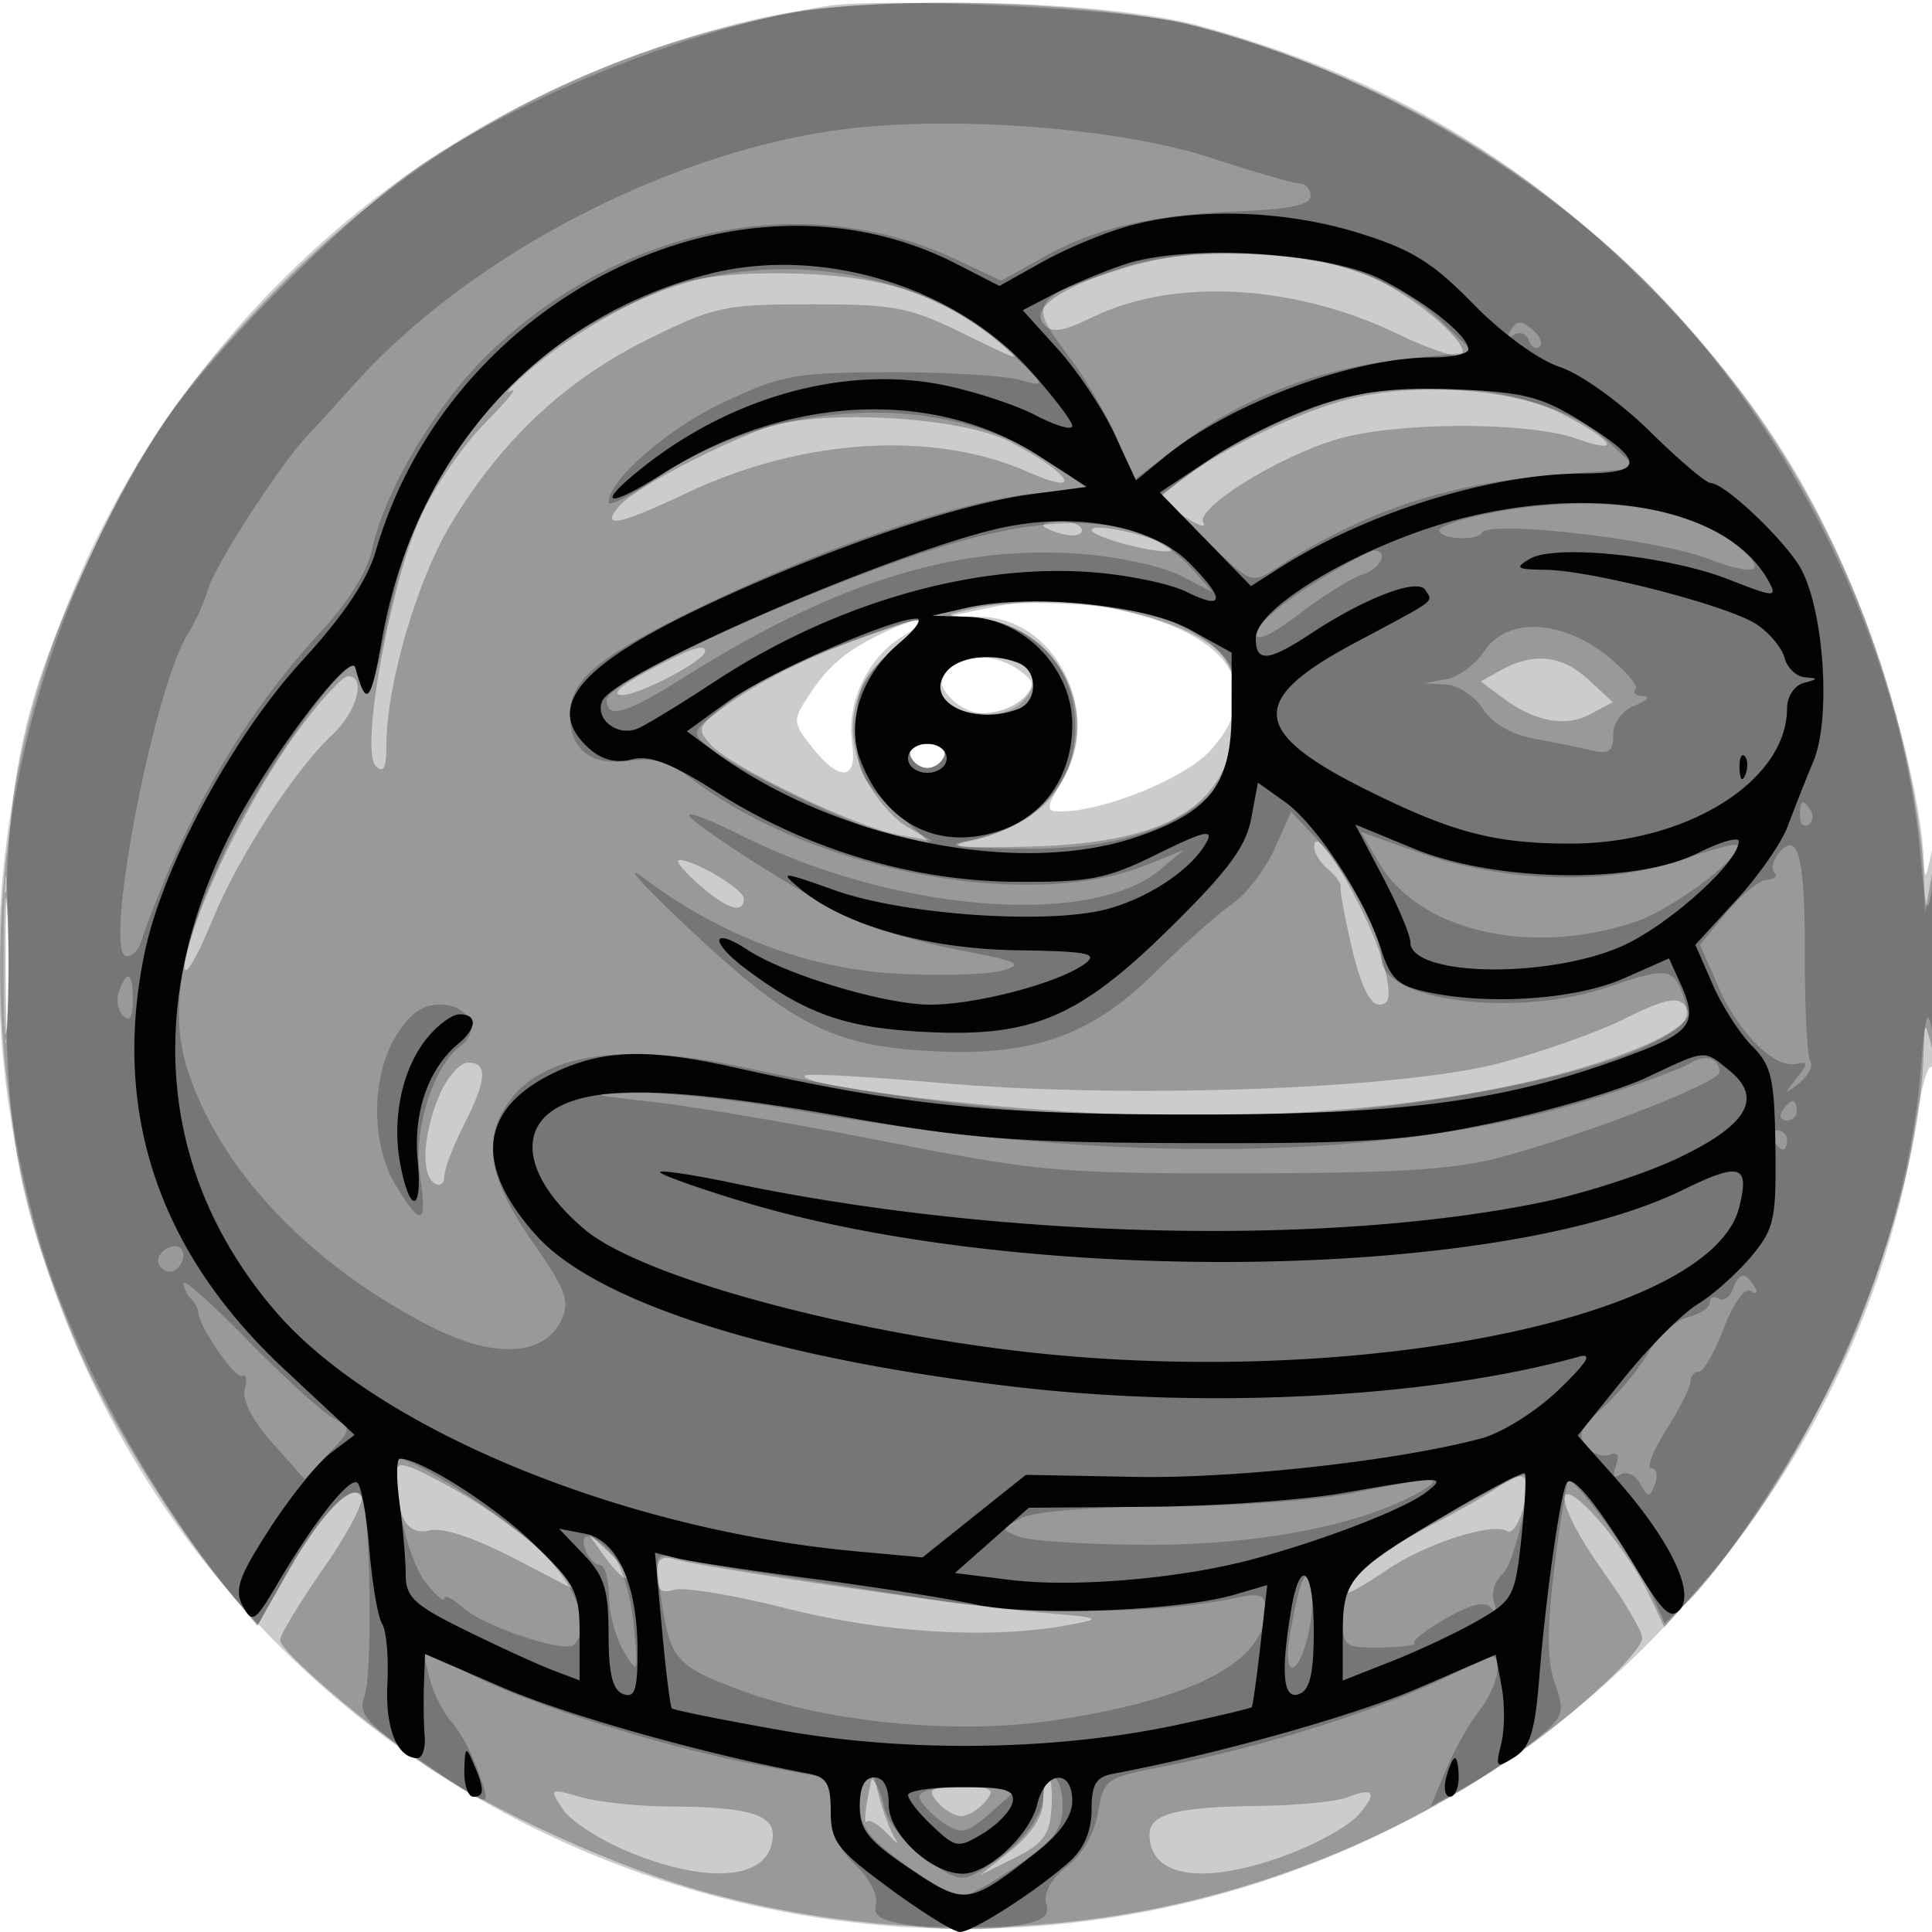 <svg xmlns="http://www.w3.org/2000/svg" width="200" height="200" fill="#000000"><path fill-opacity=".2" fill-rule="evenodd" d="M78.486 1.923C52.338 8.025 30.611 23.065 16.077 45.127-3.21 74.404-5.463 112.993 10.276 144.5c24.399 48.841 84.047 69.045 133.153 45.102 28.894-14.089 49.931-41.953 54.738-72.501.821-5.216 1.539-7.521 1.988-6.383.388.98.677-4.518.643-12.218-.038-8.651-.343-12.663-.798-10.5-.675 3.206-.748 3.265-.868.708-.293-6.2-3.439-18.289-7.08-27.204-5.278-12.923-11.726-22.367-22.533-33.004C156.55 15.734 142.667 7.793 124.5 2.751 114.029-.155 89.298-.6 78.486 1.923M102 63l-3.5.737 3.327.131c7.45.295 12.266 9.919 8.315 16.616-1.927 3.266-1.948 3.516-.29 3.516 4.356 0 12.692-3.37 15.335-6.2 5.649-6.047 2.688-11.556-7.659-14.251-6.271-1.633-9.787-1.757-15.528-.549m-10.5 2.487c-3.874 1.82-5.755 3.406-7.84 6.61-1.61 2.475-1.591 2.721.398 5.25 2.846 3.618 4.713 3.456 4.153-.361-.618-4.212 1.574-8.884 5.209-11.101 3.596-2.192 2.42-2.436-1.92-.398m6.588 3.907c-.893 1.076-.791 1.76.449 3 2.062 2.062 5.841 2.061 7.553-.002 1.134-1.367 1.048-1.818-.569-3-2.44-1.785-5.951-1.783-7.433.002M94.25 78.25c.229.688 1.017 1.25 1.75 1.25s1.521-.562 1.75-1.25c.248-.744-.461-1.25-1.75-1.25s-1.998.506-1.75 1.25M.395 99.5c.001 7.7.158 10.718.348 6.706.191-4.011.189-10.311-.002-14C.549 88.518.393 91.8.395 99.5"/><path fill-opacity=".25" fill-rule="evenodd" d="M81.5 1.413Q49.911 7.519 27.33 31.29c-8.837 9.303-12.432 14.541-17.864 26.032C2.177 72.741.515 80.722.576 100c.058 18.112 1.274 24.572 7.387 39.257 3.051 7.327 10.318 19.081 15.844 25.624l2.855 3.38 3.047-5.38c3.431-6.06 6.77-9.533 7.707-8.016.339.547-1.417 3.901-3.9 7.454-2.484 3.553-4.516 6.905-4.516 7.449 0 1.191 8.638 8.603 15.327 13.151 6.813 4.633 19.859 10.525 28.673 12.949 28.885 7.943 59.185 2.841 83.877-14.123 6.167-4.237 13.123-10.709 13.123-12.21 0-.665-1.8-3.723-4-6.795-5.078-7.092-5.464-10.992-.536-5.413 1.86 2.105 4.158 5.463 5.106 7.463l1.725 3.635 3.943-4.443c12.066-13.596 22.366-38.218 22.88-54.69.117-3.754.126-3.762.882-.792.468 1.838.754-1.843.74-9.5-.016-8.156-.273-11.11-.74-8.5l-.716 4-.142-4.185c-.078-2.301-.795-7.251-1.592-11-7.968-37.448-35.771-66.43-73.375-76.488C114.304.187 91.718-.561 81.5 1.413m35.103 26.171c-6.807 2.172-9.923 4.325-8.587 5.935.836 1.008 1.899.857 5.2-.737 8.415-4.066 20.899-3.344 31.546 1.823 2.894 1.405 5.745 2.393 6.335 2.196 1.751-.584-4.24-5.934-9.097-8.124-5.973-2.694-18.663-3.24-25.397-1.093m-46.317 1.809c-4.883 1.593-11.49 5.444-15.786 9.202-1.65 1.444-2.368 2.281-1.595 1.86.772-.42-.403 1.043-2.613 3.253s-5.181 6.478-6.604 9.486c-3.191 6.746-6.448 24.446-4.801 26.093.817.817 1.113.248 1.113-2.14 0-6.191 3.133-16.985 6.619-22.804 5.207-8.692 11.843-14.943 20.329-19.15 7.024-3.483 7.994-3.693 17.037-3.693 8.756 0 10.15.276 16.052 3.183 5.672 2.793 6.096 2.885 3.463.751-5.967-4.835-11.5-6.75-20.5-7.092-5.353-.203-10.06.186-12.714 1.051M139.5 41.352c-5.295 1.377-13.442 5.34-17.343 8.437l-2.342 1.859 2.715 1.78c1.494.979 2.412 1.288 2.041.687-.906-1.466 7.648-6.804 13.861-8.65 6.091-1.81 19.787-1.835 24.8-.045 4.785 1.708 3.871.184-1.55-2.584-5.145-2.627-15.199-3.3-22.182-1.484m-60.529 3.032c-5.948 2.289-13.526 6.375-14.906 8.038-1.932 2.327-.037 1.953 7.03-1.39 11.996-5.672 25.515-6.51 35.291-2.186 5.975 2.644 4.543.2-1.819-3.104-5.122-2.66-20.141-3.457-25.596-1.358M108 54.383c0 .211.9.619 2 .907 1.1.287 2 .115 2-.384 0-.498-.9-.906-2-.906s-2 .173-2 .383m5 .495c0 .367 2.035 1.139 4.522 1.716s4.117.645 3.622.15c-1.149-1.149-8.144-2.752-8.144-1.866m-12 8.06c-3.256.743-3.305.808-.7.93 8.122.382 13.358 8.229 10.328 15.481-1.683 4.026-5.229 6.661-10.464 7.771-2.433.517-.304.691 6.336.52 15.432-.399 21.5-4.643 21.5-15.036 0-3.943-1.895-6.244-6.844-8.312-4.104-1.715-15.284-2.466-20.156-1.354m-11.551 3.007c-6.013 2.141-10.943 4.621-14.69 7.391-2.514 1.859-2.611 2.17-1.178 3.753C75.661 79.388 88.6 85.604 93 86.418l3.5.647-2.619-1.495c-1.44-.823-3.394-3.131-4.343-5.13-2.387-5.031-1.374-9.498 3.028-13.364 4.006-3.517 3.797-3.593-3.117-1.131M67 69.5c-2.788 1.493-3.784 2.427-2.618 2.455 1.736.042 8.618-3.581 8.618-4.537 0-.832-1.583-.283-6 2.082m31 0c-1.872 2.256.559 4.68 4.314 4.301 3.647-.368 5.948-3.372 3.686-4.814-2.275-1.45-6.601-1.173-8 .513m57.395-.132-2.106 1.172 2.106 1.585c3.406 2.565 6.624 3.203 9.201 1.824l2.358-1.262-2.529-2.344c-2.721-2.522-5.677-2.841-9.03-.975M31.141 75.25c-4.228 5.657-9.113 14.926-11.103 21.067-1.94 5.985-.646 5.27 1.953-1.079 2.665-6.512 8.522-15.564 12.398-19.162C36.946 73.701 37.948 70 36.032 70c-.532 0-2.733 2.362-4.891 5.25m63.109 3c.229.688 1.017 1.25 1.75 1.25s1.521-.562 1.75-1.25c.248-.744-.461-1.25-1.75-1.25s-1.998.506-1.75 1.25m41.782 9.378c-.018.62.629 1.675 1.436 2.345s1.398 1.513 1.313 1.873.451 3.242 1.191 6.404c.859 3.669 1.86 5.75 2.767 5.75 1.079 0 1.252-.78.718-3.25-1.103-5.113-7.34-16.135-7.425-13.122M.385 100c0 6.875.16 9.688.355 6.25.196-3.437.196-9.062 0-12.5-.195-3.437-.355-.625-.355 6.25m71.921-8.468C75.242 94.115 77 94.674 77 93.026c0-.97-5.175-4.055-6.7-3.994-.44.017.463 1.142 2.006 2.5m95.606 14.057c-2.524 1.264-8.149 3.255-12.5 4.423-10.288 2.762-39.009 3.786-58.281 2.078-7.353-.652-13.565-.989-13.804-.75-.854.853 13.217 2.79 27.011 3.717 23.348 1.57 47.159-1.202 60.316-7.022 2.497-1.105 4.344-2.541 4.122-3.206-.622-1.866-1.907-1.724-6.864.76m-122.463 7.879c-1.681 4.022-1.886 8.144-.449 9.032.55.34 1 .012 1-.73 0-.741.9-3.112 2-5.27 2.403-4.713 2.526-6.5.449-6.5-.853 0-2.203 1.561-3 3.468m-4.435 39.214c.033 4.399 1.167 6.311 3.411 5.748 1.41-.354 4.68.742 9.136 3.062l6.939 3.614-3.711-3.803c-2.041-2.092-6.428-5.296-9.75-7.121-5.281-2.901-6.037-3.089-6.025-1.5m114.486.969c-1.1.831-4.475 2.775-7.5 4.321s-6.357 3.759-7.405 4.919c-2.526 2.797-1.501 2.664 2.998-.389 4.006-2.719 10.887-4.941 12.401-4.006.985.609 2.462-3.68 1.854-5.383-.193-.54-1.238-.301-2.348.538m-92.894 7.501c1.042 1.459 2.094 2.459 2.338 2.222.245-.236-.607-1.43-1.894-2.652l-2.338-2.222zM68 163c0 1.592.453 1.991 1.781 1.569.98-.31 6.212.559 11.628 1.933 10.049 2.549 21.11 3.21 29.091 1.738 3.8-.7 3.65-.767-3-1.328-7.433-.628-34.805-4.629-37.75-5.518-1.285-.388-1.75.038-1.75 1.606m21.803 23.285c-.296 1.531-.317 2.563-.047 2.292.271-.271 1.224.298 2.118 1.263s1.257 1.199.807.521c-.451-.678-1.162-2.499-1.579-4.047l-.76-2.814zm18.197.143c0 1.534-1.195 3.391-3.25 5.047l-3.25 2.62 3.561-1.773c2.888-1.438 3.602-2.392 3.781-5.048.121-1.801-.018-3.274-.311-3.274-.292 0-.531 1.092-.531 2.428m-49.738.865c.797 1.214 3.877 3.206 6.844 4.426C73.689 195.251 80 194.487 80 189.917c0-2.106-2.824-2.886-10.507-2.903-3.303-.008-7.508-.445-9.343-.971-3.281-.941-3.313-.92-1.888 1.25M97 186.5c.685.825 1.81 1.5 2.5 1.5s1.815-.675 2.5-1.5c1.069-1.288.715-1.5-2.5-1.5s-3.569.212-2.5 1.5m42.5-.445c-1.1.443-5.15.842-9 .888-8.724.105-11.5.823-11.5 2.974 0 4.478 5.682 5.296 14.326 2.062 2.971-1.111 6.21-2.914 7.199-4.006 2.119-2.342 1.75-3.034-1.025-1.918"/><path fill-opacity=".229" fill-rule="evenodd" d="M85.5.641c-12.838 2.013-29.229 8.35-41 15.85C36.773 21.414 21.401 36.79 16.498 44.5.203 70.126-4.204 100.058 4.132 128.5c3.374 11.514 11.527 26.459 20.126 36.896l2.386 2.896 3.056-5.396c3.73-6.587 6.999-9.843 7.796-7.766.882 2.299 1.066 18.201.236 20.463-.648 1.768.127 2.711 5 6.085 8.428 5.834 8.186 5.769 6.838 1.847-.651-1.892-1.91-4.246-2.799-5.232-.888-.986-1.933-3.068-2.322-4.625l-.707-2.832 4.879 2.442c6.413 3.211 18.983 7.245 28.587 9.174 4.239.851 7.952 1.548 8.25 1.548s.542 1.497.542 3.326c0 2.274.808 4.085 2.557 5.728 1.415 1.329 2.363 3.143 2.123 4.061-.346 1.325.571 1.793 4.538 2.32 2.735.362 6.901.37 9.258.016 3.453-.518 4.197-.986 3.824-2.41-.286-1.096.54-2.557 2.171-3.84 1.602-1.259 2.858-3.451 3.205-5.591.546-3.368.814-3.567 6.197-4.628 11.622-2.29 23.561-6.122 31.173-10.006 3.827-1.952 3.954-1.956 3.954-.131 0 1.037-.85 2.966-1.889 4.287s-2.591 4.082-3.449 6.135l-1.56 3.734 3.988-2.25c2.194-1.238 5.344-3.376 7-4.751 2.793-2.32 2.928-2.731 1.878-5.704-.827-2.342-.845-5.542-.068-11.898.585-4.782 1.243-8.874 1.462-9.094.54-.539 7.164 8.561 8.723 11.984l1.251 2.745 2.421-2.267c3.629-3.397 11.757-15.93 15.609-24.07 4.429-9.358 7.65-21.031 8.434-30.567.522-6.344.738-7.039 1.282-4.129.369 1.973.65-1.517.644-8-.006-6.787-.269-9.861-.641-7.5-.573 3.627-.698 3.301-1.338-3.5-2.155-22.878-15.432-48.159-33.269-63.345-12.323-10.493-27.693-18.502-42.607-22.203C116.591.894 91.606-.317 85.5.641m2.968 12.609c-18.287 1.97-39.73 12.983-51.923 26.668-1.675 1.88-3.78 4.19-4.679 5.134C29.022 48.039 22.311 58.4 21.536 61c-.409 1.375-1.342 3.451-2.073 4.612C15.837 71.377 10.588 99 13.119 99c.519 0 1.139-.562 1.378-1.25 4.56-13.126 10.769-23.821 18.908-32.57 2.55-2.742 4.655-6.13 5.082-8.18 1.304-6.269 6.768-15.368 12.46-20.751C64.661 23.28 83.59 19.603 99.075 26.9l4.574 2.155 4.426-2.47c5.428-3.03 11.237-4.37 20.508-4.733 4.968-.194 7.084-.661 7.084-1.564 0-.709-.5-1.288-1.111-1.288-.612 0-4.699-1.182-9.084-2.626-9.081-2.992-25.422-4.371-37.004-3.124m27.255 14.704c-8.926 2.853-9.281 3.436-5.28 8.675 1.861 2.438 4.186 6.37 5.165 8.739l1.782 4.306 5.009-3.791c6.329-4.79 14.384-7.821 23.209-8.733l6.892-.712-3.298-3.165c-7.202-6.912-21.426-9.171-33.479-5.319m-48.058 2.493c-7.954 3.27-13.275 7.128-17.908 12.984-5.613 7.095-7.779 11.864-9.778 21.529-1.605 7.756-2.065 8.366-3.176 4.212-.523-1.955-9.326 10.232-13.24 18.328-4.938 10.215-6.147 17.224-4.058 23.516 3.432 10.333 12.846 20.142 25.381 26.447 6.402 3.22 11.541 2.889 13.245-.851.883-1.937.424-3.158-3.046-8.112-4.476-6.39-5.177-10.496-2.454-14.383 3.587-5.122 12.192-6.342 24.869-3.528 20.371 4.522 42.854 6.171 61 4.474 13.773-1.288 26.701-4.105 32.558-7.093 3.39-1.729 3.939-2.422 3.382-4.267-1.076-3.567-1.647-3.676-7.94-1.529-9.504 3.243-23.5 1.472-23.5-2.974 0-2.388-3.677-9.139-6.771-12.431l-2.567-2.731-1.725 3.855c-.95 2.12-2.947 4.699-4.438 5.731-1.492 1.032-5.027 4.175-7.856 6.984-6.715 6.669-12.87 8.81-23.551 8.191-9.998-.579-14.361-2.834-25.092-12.973-4.675-4.418-6.616-6.62-4.313-4.895 7.873 5.899 16.965 9.343 26.007 9.852 4.507.254 9.457.119 11-.299 2.423-.657 1.798-.954-4.577-2.17-4.061-.775-9.236-2.344-11.5-3.486-5.5-2.774-16.746-10.032-16.275-10.503.207-.207 2.577.735 5.267 2.092 15.817 7.982 36.339 9.667 43.546 3.575l2.345-1.981-3.825 1.539c-12.16 4.894-34.568.633-47.153-8.965-2.211-1.687-3.908-2.182-6.285-1.833-3.993.586-6.237-1.105-6.237-4.7 0-3.833 3.018-6.232 15.005-11.926C86.374 56.251 99.325 51.92 107 51.093l5.5-.593-3.184-2.271c-10.925-7.793-28.614-7.277-41.212 1.201C65.297 51.319 63 52.48 63 52.009c0-2.324 6.162-7.672 11.979-10.396 5.953-2.788 7.436-3.057 17.021-3.083 5.775-.017 11.85.337 13.5.785 2.937.797 2.908.729-1.332-3.209-8.858-8.227-24.399-10.636-36.503-5.659m88.77 3.659c-.451.728-.322.942.325.542.588-.363 1.271-.095 1.518.596.246.691.746.983 1.109.649.364-.335.016-1.144-.774-1.799-1.111-.922-1.603-.92-2.178.012m-15.394 6.627c-4.51.845-12.287 4.319-16.596 7.414l-4.261 3.06 4.658 4.646c4.561 4.55 4.71 4.613 7.158 3.025 9.336-6.056 17.78-8.851 29.482-9.759l7.982-.619-2.982-2.776c-4.978-4.634-15.905-6.778-25.441-4.991m12.709 12.493c-2.613.545-4.75 1.296-4.75 1.669 0 .932 3.853 1.152 4.408.253.82-1.326 18.063.659 23.426 2.697 5.538 2.104 6.425 1.184 2.026-2.101-4.8-3.583-15.061-4.612-25.11-2.518M100 55.876c-12.423 3.357-37.322 14.465-37.204 16.599.111 2.007 1.969 1.444 8.248-2.502 15.384-9.665 27.886-13.563 40.589-12.655 3.924.281 8.649 1.285 10.5 2.233l3.367 1.723-2-2.275c-4.541-5.165-12.182-6.18-23.5-3.123m35.719 4.701C132.573 62.544 130 64.791 130 65.57c0 .924 1.558.227 4.48-2.003 2.464-1.881 5.389-3.708 6.5-4.061 1.932-.613 2.868-2.506 1.239-2.506-.43 0-3.355 1.61-6.5 3.577M100 62.937l-3.5.8 3.3.131c7.081.283 11.686 4.973 11.495 11.709C111.121 81.723 107.3 85.61 100 87.07c-2.45.49-.8.728 5.5.793 9.214.095 15.385-1.639 19.688-5.533 1.949-1.764 3.344-9.075 2.427-12.726-1.306-5.207-17.204-9.045-27.615-6.667m-10.524 2.945c-7.241 2.608-11.559 4.786-14.976 7.553-2.955 2.392-2.97 2.452-1 3.999 3.316 2.603 15.767 8.52 19.406 9.222l3.405.656-3.822-3.503c-3.414-3.128-3.822-4.016-3.822-8.309 0-4.254.42-5.191 3.652-8.153 4.186-3.837 4.003-3.931-2.843-1.465m64.164 1.545c-.875 1.335-2.614 2.624-3.865 2.864l-2.275.437 2.227.136c1.225.075 2.934 1.215 3.798 2.534.978 1.492 2.969 2.651 5.273 3.068 2.036.369 4.714.914 5.952 1.211 1.801.432 2.25.112 2.25-1.601 0-1.285.899-2.502 2.25-3.045 1.238-.497 1.613-.933.833-.968-.779-.034-1.131-.349-.782-.698s-.987-1.924-2.97-3.5c-4.749-3.773-10.379-3.967-12.691-.438M98 69.5c-2.521 3.038 2.619 5.735 7.418 3.893 2.046-.785 2.046-4.001 0-4.786-2.766-1.062-6.132-.656-7.418.893m-3.75 8.75c.229.688 1.017 1.25 1.75 1.25s1.521-.562 1.75-1.25c.248-.744-.461-1.25-1.75-1.25s-1.998.506-1.75 1.25m92.083 6.206c0 .801.383 1.22.85.931s.591-.944.274-1.456c-.808-1.308-1.124-1.161-1.124.525m-43.587 4.848c4.159 7.121 15.775 9.782 26.602 6.093 3.992-1.36 11.391-6.992 10.438-7.945-.168-.167-3.001.61-6.295 1.728-7.411 2.513-18.159 2.118-26.801-.985l-5.81-2.086zm41.424-1.009c-.634.764-.857 1.685-.495 2.047s.021.69-.758.73c-.78.04-2.658 1.569-4.176 3.397l-2.758 3.325 1.903 4.353c2.096 4.796 5.816 8.485 8.06 7.993 1.262-.277 1.262-.083 0 1.521-1.324 1.684-1.299 1.724.293.476.956-.75 1.48-1.783 1.162-2.296-.317-.514-.569-5.326-.561-10.696.016-10.412-.681-13.246-2.67-10.85M.378 100c0 6.325.163 8.912.361 5.75s.198-8.338 0-11.5-.361-.575-.361 5.75m11.958 2.567c-.331.862-.148 2.021.406 2.575.677.677 1.008.163 1.008-1.567 0-2.925-.533-3.305-1.414-1.008m28.653 4.683c-2.6 4.265-2.6 11.235 0 15.5 2.656 4.356 3.26 4.094 2.485-1.074-.706-4.712 1.33-11.224 4.184-13.378 2.223-1.677.917-4.298-2.141-4.298-1.8 0-3.128.953-4.528 3.25m133.963 2.82c-.798.515-5.044 2.086-9.435 3.491-20.862 6.673-50.009 7.161-82.991 1.389-6.064-1.061-13.501-1.876-16.526-1.81-5.394.117-5.355.136 2 .981 4.125.474 14.925 2.328 24 4.119 15.435 3.046 17.823 3.254 37 3.219 16.573-.031 21.745-.383 27-1.837 9.027-2.498 22-7.59 22-8.636 0-1.453-1.512-1.908-3.048-.916M184.5 115c-.34.55-.141 1 .441 1s1.059-.45 1.059-1-.198-1-.441-1-.719.45-1.059 1m-1 3c.34.55.816 1 1.059 1s.441-.45.441-1-.477-1-1.059-1-.781.45-.441 1M16.543 129.931c-.683 1.105.894 2.299 1.818 1.375.95-.951.773-2.306-.302-2.306-.518 0-1.2.419-1.516.931M19 132.812c0 .47.337 1.192.75 1.605.413.412.759 1.05.769 1.416.043 1.46 3.894 7.03 4.571 6.611.398-.246.51.37.249 1.368-.293 1.118.805 3.253 2.861 5.563l3.335 3.748 2.476-2.635c2.426-2.582 2.436-2.657.483-3.688-1.097-.579-5.032-4.156-8.744-7.948s-6.75-6.511-6.75-6.04m160.364.682c-.316.822-.976 1.246-1.469.941-.492-.304-.895-.125-.895.398 0 .522-1.017 1.205-2.26 1.517s-3.092 1.977-4.11 3.699c-1.017 1.722-3.146 4.287-4.731 5.699-2.272 2.024-2.638 2.861-1.73 3.955.633.764 1.731 1.165 2.44.893.852-.326 1.079.053.67 1.119-.396 1.033-.22 1.367.49.928.609-.377 1.519.049 2.021.945.835 1.493.964 1.495 1.53.021.339-.885.176-1.609-.364-1.609s.15-1.791 1.531-3.98 2.513-4.439 2.513-5 .389-1.02.864-1.02 1.639-2.028 2.585-4.506c1.017-2.662 2.159-4.236 2.791-3.846.632.391.777.189.355-.493-.954-1.545-1.543-1.455-2.231.339m-137.937 22.67c.377 2.84 1.56 6.275 2.629 7.635S46 165.914 46 165.48s.857-.014 1.905.934c2.136 1.934 10.59 4.758 11.504 3.844 1.868-1.868.295-6.125-3.659-9.9C52.176 156.945 42.961 151 41.245 151c-.276 0-.194 2.324.182 5.164m108.768.418c-9.617 5.539-11.195 7.071-11.195 10.872 0 2.997.182 3.141 3.911 3.095 2.15-.027 3.722-.24 3.492-.473s1.273-1.387 3.34-2.565c2.56-1.458 4.026-1.801 4.601-1.076.513.647.635.407.31-.612-.294-.922.091-2.196.856-2.832 1.264-1.049 3.241-9.717 2.36-10.35-.203-.146-3.657 1.627-7.675 3.941M140 154.573c-3.575.733-12.267 1.355-19.316 1.38-7.7.028-13.678.509-14.977 1.204-2.113 1.131-2.118 1.175-.185 1.93 1.088.425 6.928.796 12.978.826 11.382.055 21.883-1.899 28-5.209 3.531-1.911 2.294-1.936-6.5-.131M60.638 160.5c.317.825.978 1.5 1.469 1.5s.909 1.463.928 3.25.721 4.375 1.559 5.75c1.459 2.394 1.501 2.271.996-2.887-.293-2.986-1.28-6.218-2.214-7.25-2.028-2.241-3.535-2.441-2.738-.363m7.821 5.108c.918 6.17 1.526 6.868 8.115 9.334 8.891 3.326 22.106 4.649 32.063 3.21C123.286 176.034 131 172.07 131 166.661c0-1.544-.509-1.784-2.75-1.3-8.212 1.773-21.59 1.863-31.947.214A3013 3013 0 0 0 79 162.869c-3.575-.542-7.573-1.249-8.885-1.57-2.336-.572-2.37-.484-1.656 4.309M134.694 164c-.296.825-.827 3.232-1.18 5.348-.81 4.86 1.128 4.075 2.048-.829.709-3.777.067-7.121-.868-4.519M89 186.83c0 2.223.998 3.548 4.646 6.167 2.555 1.835 5.177 3.336 5.827 3.336s3.285-1.446 5.855-3.214c3.782-2.602 4.672-3.778 4.672-6.167 0-1.624-.45-2.952-1-2.952s-1 .85-1 1.889c0 2.213-2.46 5.262-6.042 7.489-2.401 1.492-2.744 1.436-6.197-1.022-2.193-1.56-3.909-3.752-4.288-5.478-.812-3.7-2.473-3.731-2.473-.048m6.221-.666c.214.641 1.326 1.787 2.472 2.548 1.861 1.236 2.39 1.115 4.946-1.132l2.861-2.517-5.333-.031c-3.625-.022-5.209.341-4.946 1.132"/><path fill-opacity=".983" fill-rule="evenodd" d="M116.977 23.355c-2.488.672-6.547 2.351-9.019 3.733l-4.494 2.512-4.482-2.296C76.582 15.828 46.587 30.657 38.915 57c-.891 3.059-3.333 6.704-7.623 11.383-7.226 7.879-14.46 21.292-16.323 30.266-3.413 16.442 1.432 30.925 14.397 43.032l7.344 6.859-2.456 1.853c-1.351 1.02-4.199 4.55-6.329 7.845-3.201 4.951-3.686 6.339-2.799 7.997.994 1.859 1.262 1.685 3.649-2.365 3.764-6.386 7.34-10.917 8.197-10.387.413.255.982 3.353 1.265 6.886.284 3.532.878 7.008 1.32 7.724.443.715.689 3.487.547 6.159-.245 4.618 1.003 7.748 3.09 7.748.522 0 .867-1.013.767-2.25s-.133-3.663-.072-5.39l.111-3.14 8.049 3.48c6.645 2.873 20.942 6.894 31.701 8.915 1.822.343 2.25 1.086 2.25 3.906 0 3.107.66 3.969 6.11 7.981 3.361 2.474 6.631 4.498 7.268 4.498 1.334 0 8.066-4.331 11.372-7.317 1.47-1.327 2.25-3.178 2.25-5.338 0-2.637.456-3.392 2.25-3.73 10.721-2.014 25.041-6.035 31.617-8.879l7.965-3.443.618 3.294c.34 1.811.319 4.486-.047 5.943-.618 2.464-.522 2.562 1.366 1.382 1.624-1.014 2.141-2.682 2.585-8.34.652-8.316 2.256-19.515 2.884-20.143.693-.694 3.312 2.572 7.069 8.816 2.839 4.719 3.667 5.491 4.634 4.326 1.528-1.842-1.18-7.33-6.672-13.518l-3.945-4.445 4.776-5.928c2.627-3.26 6.061-6.708 7.631-7.663 1.57-.954 4.049-3.155 5.509-4.891 2.426-2.883 2.646-3.861 2.549-11.345-.093-7.142-.402-8.485-2.416-10.499-1.27-1.27-3.111-4.148-4.091-6.395l-1.782-4.086 4.201-4.575c2.311-2.517 4.716-5.96 5.345-7.651a241 241 0 0 1 2.689-6.8c1.796-4.326 1.12-15.221-1.225-19.756-1.462-2.827-7.939-9.019-9.435-9.019-.47 0-3.312-2.418-6.314-5.373-3.039-2.99-7.156-5.932-9.286-6.635-2.209-.729-6.003-3.492-8.971-6.532-4.209-4.311-6.377-5.649-11.929-7.364-7.582-2.342-16.612-2.625-23.598-.741m-.477 3.988c-2.2.726-5.491 2.098-7.313 3.047l-3.314 1.727 3.661 4.052c2.013 2.229 4.652 6.192 5.863 8.807l2.203 4.755 2.95-2.422C127.318 41.753 140.07 37 148.21 37c2.085 0 3.79-.372 3.79-.826 0-1.394-4.267-4.829-9-7.246-5.526-2.822-20.114-3.695-26.5-1.585m-43 .994c-17.778 4.509-30.605 18.827-33.969 37.917-1.162 6.596-1.61 7.059-2.753 2.844-.495-1.83-9.092 9.6-12.914 17.171-8.989 17.808-7.341 35.468 4.613 49.434 10.409 12.159 35.783 22.659 60.148 24.889l6.875.629 5.348-4.274 5.349-4.274 11.151.213c10.539.201 27.315-1.657 36.015-3.989 2.141-.574 5.705-2.815 8-5.032 2.995-2.893 3.558-3.835 2.039-3.412-15.121 4.216-38.193 5.455-58.208 3.126-25.054-2.916-43.346-8.684-49.645-15.656-6.449-7.139-5.956-12.956 1.414-16.673 5.164-2.604 9.92-2.793 19.037-.755 17.704 3.957 26.604 4.871 47.5 4.878 22.465.008 32.762-1.418 45.75-6.338 5.934-2.248 6.538-3.21 4.638-7.382l-1.113-2.441-4.637 2.055c-4.933 2.186-13.835 2.82-20.321 1.447-3.111-.659-3.867-1.357-4.865-4.497-1.66-5.225-6.664-12.876-9.954-15.218l-2.779-1.979-.702 3.74c-.543 2.898-2.447 5.455-8.454 11.358-9.552 9.387-14.347 11.36-25.936 10.672-7.814-.463-11.801-1.91-17.943-6.509-3.727-2.791-3.578-4.424.179-1.963C81.317 100.909 91.612 104 96.287 104c4.814 0 13.284-2.234 15.998-4.22 1.475-1.079.371-1.3-7.018-1.41-9.289-.137-17.928-2.597-22.476-6.398-2.148-1.795-1.916-1.782 3.709.216 7.135 2.533 22.057 3.55 28.119 1.916 4.397-1.186 8.811-4.17 10.311-6.973.711-1.329-.426-1.049-5.051 1.244-5.273 2.613-6.985 2.953-14.674 2.909-10.689-.061-21.723-3.364-31.005-9.281-4.73-3.014-6.922-3.86-8.791-3.391-1.672.42-3.133.043-4.449-1.148-4.745-4.295-1.021-8.691 12.813-15.126 12.179-5.665 25.508-10.181 32.985-11.175l5.742-.763-4.875-3.155c-10.976-7.103-26.119-6.391-39.095 1.838-5.864 3.719-6.968 3.217-1.826-.829 9.224-7.259 20.859-10.421 30.916-8.401 3.191.64 7.506 2.053 9.591 3.14 2.084 1.086 3.789 1.581 3.789 1.099s-2.002-3.103-4.45-5.825c-7.805-8.681-21.616-12.831-33.05-9.93m63.156 13.579c-3.214 1.059-8.263 3.531-11.218 5.494l-5.374 3.568 4.718 4.849 4.718 4.849 3-1.909c9.003-5.728 21.849-9.726 31.333-9.752 6.518-.018 6.465-1.302-.225-5.448-4.041-2.503-5.93-2.979-12.92-3.254-6.082-.24-9.691.173-14.032 1.603m15.117 11.639C141.724 55.991 130 62.729 130 66.068c0 2.553 1.277 2.437 5.771-.524 5.582-3.677 10.995-5.731 11.776-4.469.798 1.293 1.42.827-7.336 5.499-11.053 5.897-10.772 9.21 1.289 15.211 8.823 4.391 13.192 5.542 21.046 5.545 12.057.006 22.437-6.471 22.45-14.007.002-1.23.765-2.375 1.754-2.634 1.486-.388 1.504-.474.117-.573-.899-.064-1.857-.97-2.13-2.014s-1.583-2.61-2.911-3.48c-2.958-1.938-17.038-5.574-21.826-5.637-3.035-.04-3.249-.192-1.606-1.146 2.64-1.533 14.356-.303 20.615 2.165 4.658 1.836 4.985 1.854 4.118.234-3.947-7.375-17.012-10.16-31.354-6.683M103.5 54.679C92.246 57.197 63.417 69.75 62.319 72.611c-.707 1.841 1.525 3.61 3.593 2.848.776-.286 4.376-2.471 8-4.856 12.279-8.082 26.6-12.264 38.963-11.38 3.764.269 8.256 1.195 9.984 2.057 3.939 1.965 4.018.751.201-3.066-3.813-3.813-11.835-5.263-19.56-3.535m-3.5 8.258-3.5.8 3.85.131c5.682.195 10.65 5.385 10.65 11.128 0 5.279-2.865 9.474-7.52 11.011-6.376 2.104-11.918-.736-14.443-7.401-1.475-3.891.186-8.775 4.106-12.073 1.656-1.393 2.413-2.518 1.684-2.499-2.759.072-15.496 5.697-19.523 8.622l-4.196 3.048 2.745 2.029c12.405 9.171 31.517 13.072 43.753 8.93 7.697-2.605 9.879-5.464 9.887-12.954l.007-6.144-4.291-2.38c-4.697-2.605-16.599-3.758-23.209-2.248M98 69.5c-2.521 3.038 2.619 5.735 7.418 3.893 2.046-.785 2.046-4.001 0-4.786-2.766-1.062-6.132-.656-7.418.893m-4 9c0 .833.889 1.5 2 1.5s2-.667 2-1.5-.889-1.5-2-1.5-2 .667-2 1.5m86.079 1.083c.048 1.165.285 1.402.604.605.289-.722.253-1.585-.079-1.917s-.568.258-.525 1.312m-36.934 11.194c1.57 2.984 2.855 6.025 2.855 6.757 0 3.517 13.979 3.821 21.76.474 4.765-2.05 12.24-8.719 12.24-10.92 0-.499-1.912.054-4.25 1.229-6.415 3.223-20.971 2.998-29.355-.454l-6.104-2.513zm-99.046 16.824c-2.493 3.17-3.542 8.222-2.672 12.864.998 5.319 2.331 5.074 1.812-.333-.477-4.964 1.102-9.51 4.195-12.077 1.954-1.622 2.019-3.055.139-3.055-.786 0-2.349 1.171-3.474 2.601m126.401 3.923c-2.75 1.296-9.725 3.372-15.5 4.613-9.082 1.951-13.335 2.248-31.5 2.199-18.093-.049-23.066-.422-35.928-2.696-17.006-3.007-25.354-3.321-29.622-1.114-4.553 2.354-3.52 7.563 2.519 12.702 5.274 4.487 23.579 9.793 42.531 12.328 35.055 4.69 74.058-2.689 77.042-14.576 1.107-4.409.116-4.716-5.827-1.804-19.264 9.44-68.384 10.03-97.472 1.171-4.816-1.466-8.596-2.828-8.399-3.024s3.527.308 7.399 1.123c27.584 5.802 61.408 6.619 83.809 2.022 4.371-.896 10.733-2.954 14.138-4.571 7.208-3.426 8.852-6.23 5.326-9.085-2.691-2.179-2.318-2.21-8.516.712M41.364 155.64c.35 2.551.636 5.865.636 7.362 0 2.346.865 3.149 6.25 5.795 3.438 1.69 7.487 3.54 9 4.113l2.75 1.04v-4.762c0-4.369-.393-5.145-4.75-9.372C51.161 155.848 43.547 151 41.404 151c-.372 0-.39 2.088-.04 4.64m108.814.874C139.683 162.686 139 163.458 139 169.14v4.831l5.084-2.004c2.796-1.102 6.805-2.994 8.907-4.204 3.638-2.094 3.856-2.508 4.504-8.56.375-3.498.529-6.503.343-6.678s-3.633 1.621-7.66 3.989M139 154.563c-4.125.721-13.125 1.358-20 1.416l-12.5.104-3.823 3.378-3.823 3.377 5.636.704c6.507.813 17.273-.069 24.811-2.032 7.179-1.87 15.923-5.212 18.259-6.979 2.346-1.774 1.759-1.772-8.56.032m-78.566 6.368c2.129 2.222 2.566 3.63 2.566 8.267 0 4.045.414 5.747 1.5 6.164 1.21.464 1.5-.391 1.5-4.426 0-6.882-2.083-11.527-5.458-12.173l-2.675-.511zm8.09 7.686c.395 4.336.856 8.037 1.023 8.225.167.189 5.4 1.237 11.629 2.331 12.998 2.283 28.26 2.046 40.768-.633 4.094-.877 7.531-1.694 7.637-1.817.107-.123.512-3.016.9-6.43l.705-6.207-3.343.98c-5.803 1.702-20.969 2.287-26.808 1.035-2.997-.643-10.644-1.849-16.992-2.68s-12.6-1.776-13.891-2.099l-2.348-.588zm65.118-1.867c-1.083 6.553-.814 9.253.858 8.612 1.099-.422 1.5-2.153 1.5-6.469 0-6.603-1.409-7.884-2.358-2.143m-85.572 16.5c-.038 1.512.38 2.75.93 2.75 1.174 0 1.174-.769 0-3.5-.762-1.772-.867-1.687-.93.75m101.64.75c-.287 1.1-.115 2 .384 2 .498 0 .906-.9.906-2s-.173-2-.383-2-.619.9-.907 2M89 186.973c0 2.465.883 3.568 5.161 6.449 5.735 3.863 6.116 3.815 13.089-1.651 2.487-1.949 3.75-3.752 3.75-5.355 0-3.361-2.799-3.103-3.616.334-.747 3.143-5.021 7.161-7.674 7.214-3.239.065-7.71-4.083-7.71-7.152 0-1.833-.522-2.812-1.5-2.812-.997 0-1.5.997-1.5 2.973m5-1.147c0 .454 1.142 1.898 2.537 3.209 2.429 2.282 2.653 2.313 5.25.743 1.492-.903 2.858-2.347 3.036-3.21.263-1.275-.717-1.568-5.25-1.568-3.065 0-5.573.372-5.573.826"/></svg>